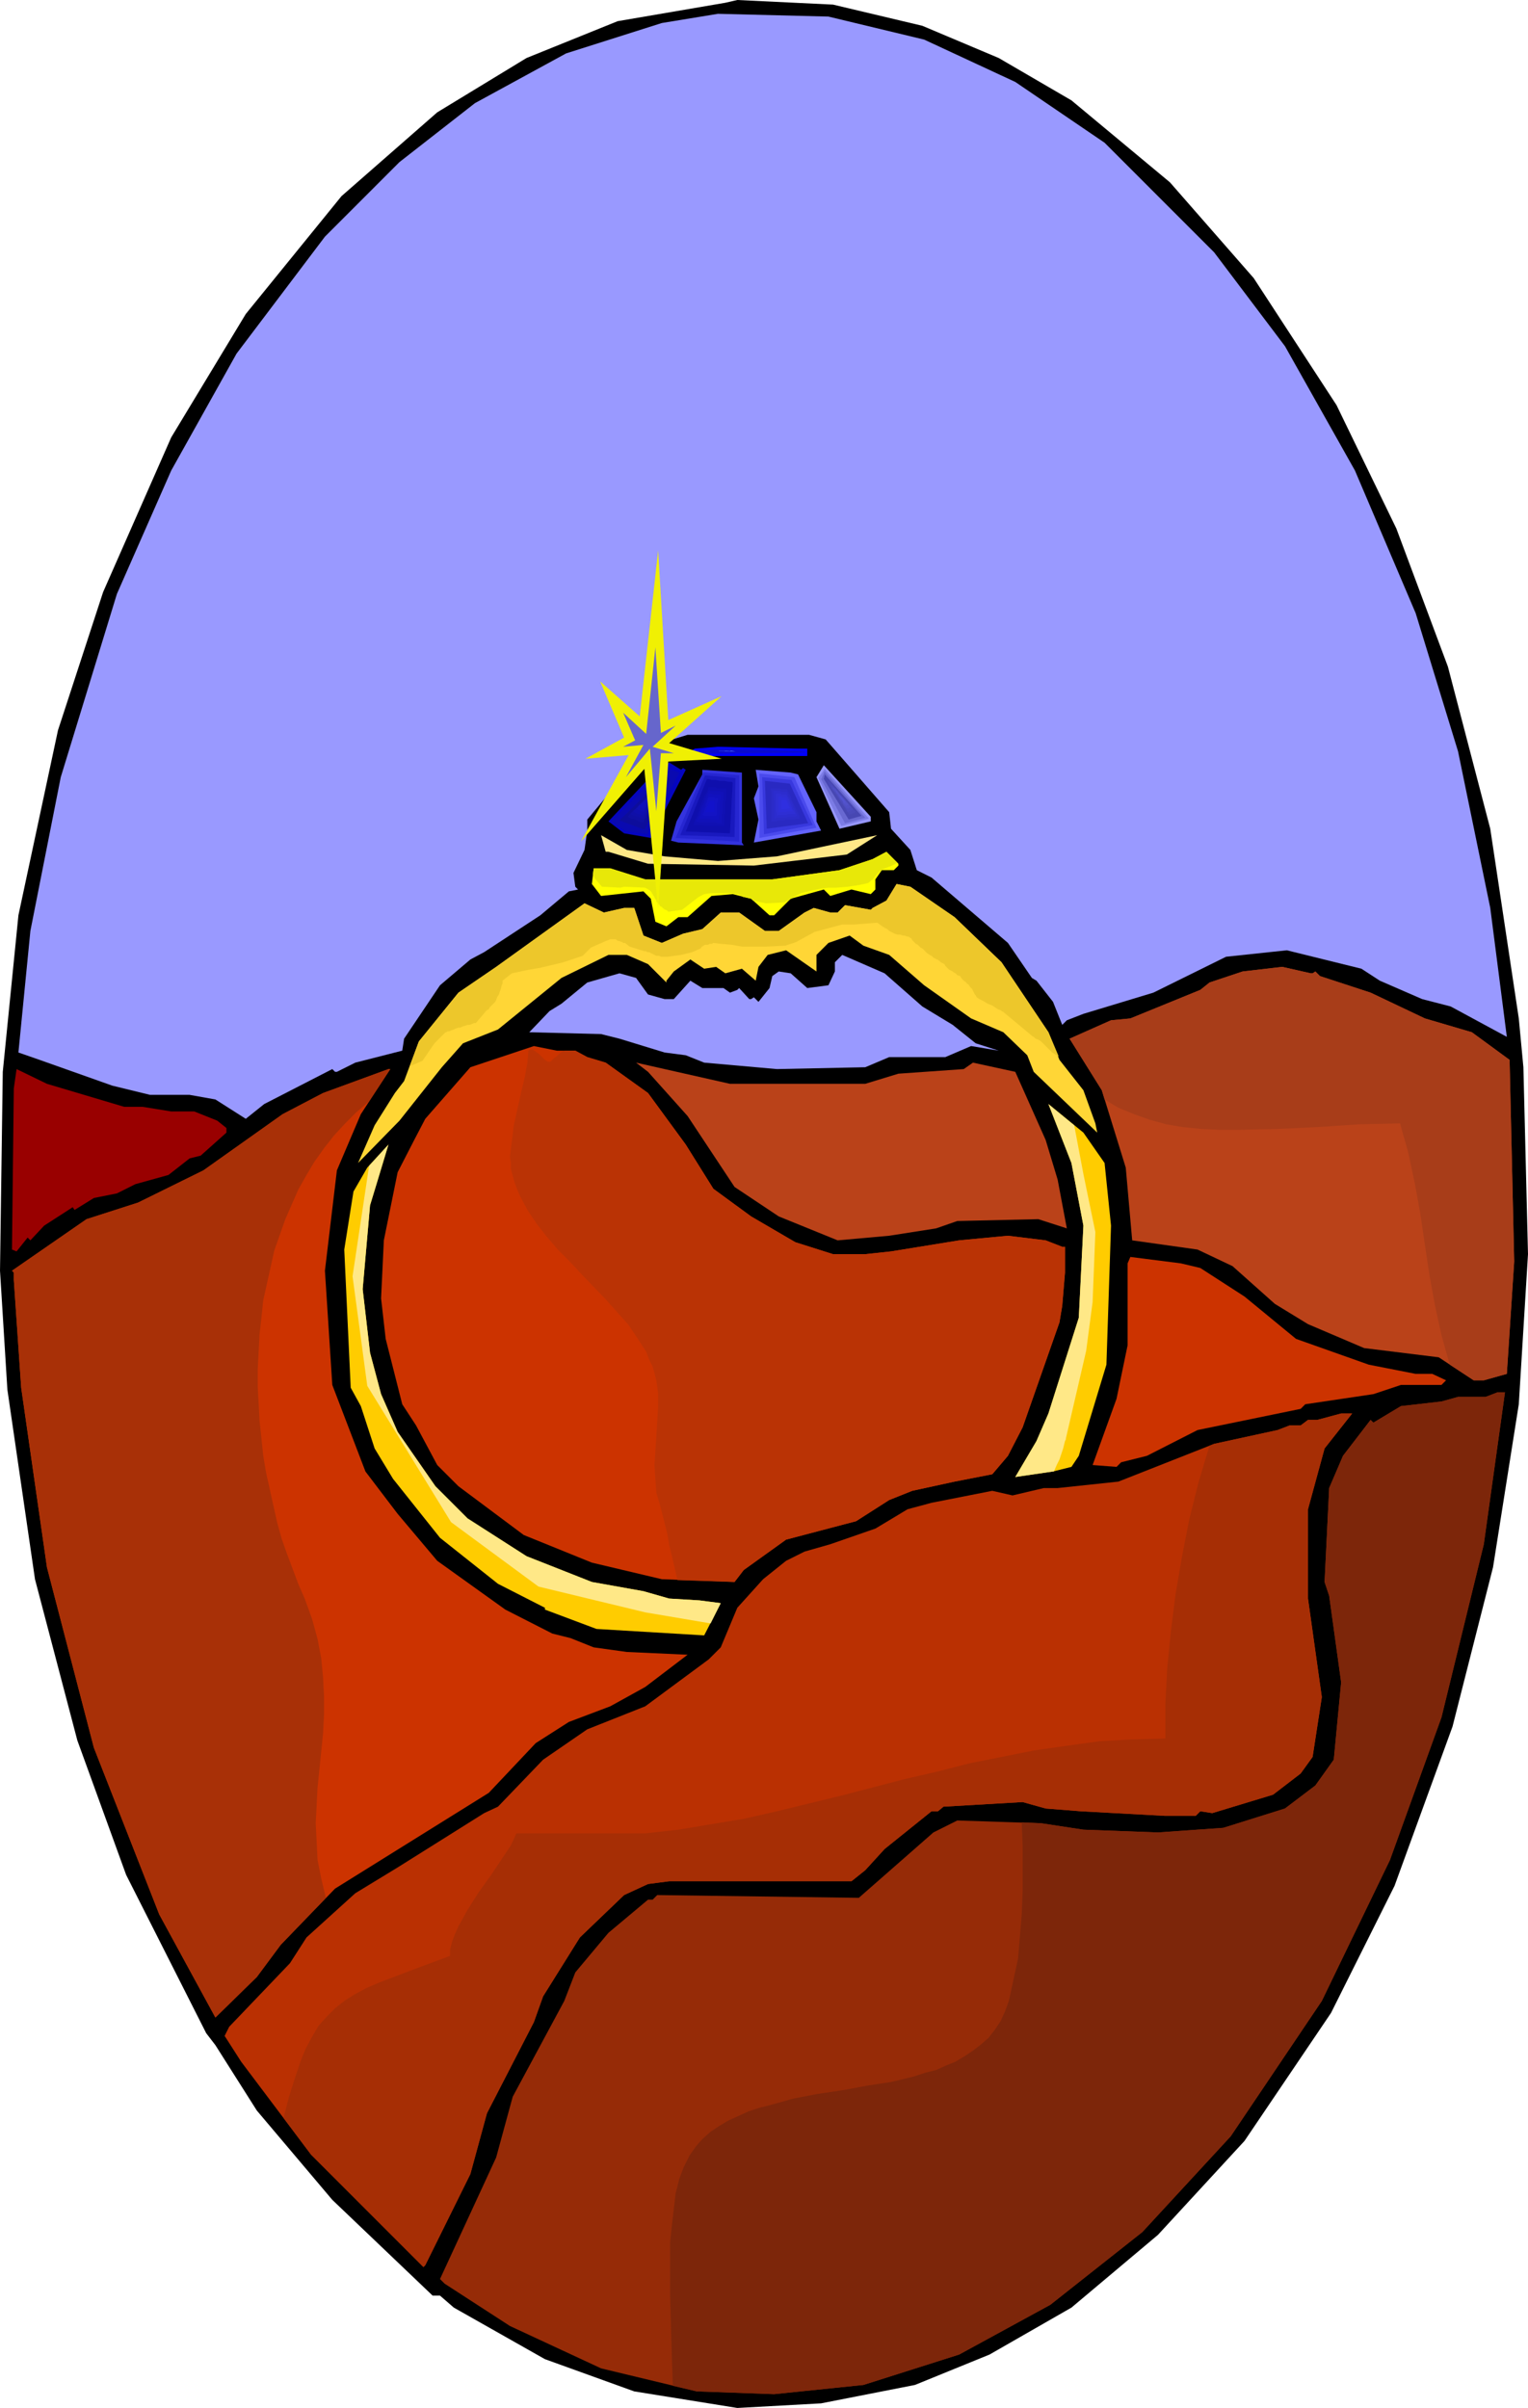 <svg xmlns="http://www.w3.org/2000/svg" fill-rule="evenodd" height="8.712in" preserveAspectRatio="none" stroke-linecap="round" viewBox="0 0 1660 2615" width="5.528in"><style>.pen1{stroke:none}.brush2{fill:#99f}.brush8{fill:#ffe887}.brush11{fill:#ba4219}.brush12{fill:#c30}.brush18{fill:#0d0d9c}.brush26{fill:#0f0fad}.brush34{fill:#2929c2}.brush42{fill:#4747b2}.brush49{fill:#0a0acc}</style><path class="pen1" style="fill:#000" d="m1002 28 83 35 79 46 107 89 91 104 90 138 65 134 56 150 46 176 31 206 5 53 5 203-10 163-28 177-44 173-63 173-69 138-94 139-94 102-94 79-89 51-81 33-102 20-91 5-112-18-97-35-99-56-15-13h-8l-109-104-82-97-45-71-10-13-87-172-53-146-46-175-30-206-8-129 3-216 17-170 43-201 49-150 74-168 81-134 104-128 104-91 97-59 99-40L788 3l13-3 104 5 97 23z"/><path class="pen1 brush2" d="m1004 43 99 46 97 66 119 119 77 102 76 135 66 155 46 150 35 170 18 140-61-33-31-8-46-20-20-13-81-20-66 7-79 39-76 23-18 7-5 5-10-25-18-23-5-3-26-38-83-71-16-8-7-22-21-23-2-18-69-79-18-5H747l-23 7-56 49-30 36v12l-3 21-12 25 2 15 3 3-10 2-31 26-61 40-15 8-33 28-39 58-2 13-51 13-20 10h-2l-3-3-74 38-20 16-33-21-28-5h-43l-41-10-79-28-23-8 13-132 33-167 61-199 59-134 71-127 96-127 81-81 82-64 99-54 104-33 61-10 120 3 104 25z"/><path class="pen1" style="fill:#00f" d="M877 813v8H747l-2-3 10-5 25-2 87 2h10z"/><path class="pen1" style="fill:#0505bf" d="m742 834 3 2-38 74-29-5-17-13 48-51 18-13 13 8 2-2z"/><path class="pen1" style="fill:#9696fc" d="m946 892-34 8-25-56 8-13 51 56v5z"/><path class="pen1" style="fill:#3333de" d="M806 913v2l2 3-71-3-8-2 6-21 28-51v-5l43 3v74z"/><path class="pen1" style="fill:#6363fc" d="m867 841 20 41v10l5 10-73 13 5-25-5-23 5-13-3-18 38 3 8 2z"/><path class="pen1 brush8" d="m722 930 58 5 64-5 109-23-33 21-101 12-115-2-43-13h-3l-5-18 28 16 41 7z"/><path class="pen1" style="fill:#ff0" d="m976 940-5 5h-13l-7 10v11l-5 5-21-5-23 7-7-7-36 10-18 18h-5l-20-18-20-5-23 2-26 23h-10l-13 10-12-5-5-25-8-8-46 5-10-13 2-17h18l38 12h138l73-10 36-12 15-8 13 13v2z"/><path class="pen1" style="fill:#ffd636" d="m1037 996 51 49 51 76 12 30 26 33 13 36 2 10-69-66-7-18-26-25-35-15-51-36-38-33-28-10-15-11-23 8-13 13v18l-33-23-20 5-10 13-3 15-15-13-18 5-10-7-13 2-15-10-18 13-8 10v2l-20-20-23-10h-20l-51 25-69 56-38 15-23 26-46 58-45 46 18-41 22-35 10-13 16-43 43-53 41-28 96-69 21 10 22-5h11l10 30 20 8 23-10 21-5 20-18h20l28 20h15l28-20 10-5 18 5h8l8-8 28 5 2-2 15-8 11-18 15 3 48 33z"/><path class="pen1 brush2" d="m1002 1093 33 20 25 20 25 8-30-5-28 12h-61l-26 11-96 2-79-7-20-8-23-3-49-15-20-5-78-2 22-23 13-8 28-23 35-10 18 5 13 18 18 5h10l18-20 13 8h23l7 5 8-3 2-2 11 12h2l3-2 5 5 12-15 3-13 7-5 13 2 18 16 23-3 7-15v-10l8-8 46 20 41 36z"/><path class="pen1 brush11" d="m1426 1057 3-2 5 5 55 18 59 28 51 15 41 30 5 219-8 122-25 7h-11l-38-25-81-10-61-26-36-22-46-41-38-18-71-10-7-79-26-84-35-56 45-20 21-2 76-31 10-8 36-12 43-5 31 7h2z"/><path class="pen1 brush12" d="m625 1141 13 7 20 6 46 33 41 56 30 48 41 30 48 28 41 13h35l28-3 74-12 53-5 41 5 18 7h3v28l-3 36-3 18-40 114-16 31-17 20-41 8-46 10-25 10-36 23-76 20-46 33-10 13-79-3-76-18-74-30-71-53-23-23-23-43-15-23-18-71-5-44 3-63 15-74 18-35 12-23 49-56 69-23 25 5h20z"/><path class="pen1 brush11" d="m940 1177 36-11 71-5 10-7 46 10 33 74 13 43 10 53-31-10-88 2-23 8-51 8-56 5-64-26-48-32-51-77-43-48-13-10 102 23h147z"/><path class="pen1" style="fill:#900" d="M135 1202h20l31 5h25l25 10 10 8v5l-28 25-12 3-23 18-36 10-20 10-25 5-21 13-2-3-31 20-15 16-3-3-12 15-5-2 2-175 3-21 33 16 84 25z"/><path class="pen1 brush12" d="m392 1210-26 61-13 109 8 124 36 94 35 46 43 51 74 53 51 26 20 5 25 10 36 5 66 3-46 35-38 21-45 17-36 23-51 54-167 104-59 61-26 35-45 44-61-112-71-181-51-196-28-195-8-117v-8l-2-2 81-56 56-18 71-35 86-61 44-23 71-26h2l-32 49z"/><path class="pen1" d="m1200 1263 7 68-5 151-30 99-8 12-20 5-41 6 23-39 13-30 33-104 5-100-13-68-25-64 38 31 23 33zm-798 46-8 91 8 69 12 45 18 41 41 59 35 35 64 41 71 28 56 10 28 8 33 2 23 3-18 35-117-7-56-21v-2l-51-26-63-50-51-64-20-33-15-46-11-20-7-150 10-63 15-26 23-25-13 43-7 23z" style="fill:#fc0"/><path class="pen1 brush12" d="m1304 1377 48 31 56 46 79 28 51 10h18l15 7-5 5h-44l-30 10-74 11-5 5-112 23-55 28-28 7-5 5-26-2 26-72 12-58v-89l3-7 55 7 21 5z"/><path class="pen1" style="fill:#962b07" d="m1612 1677-46 188-56 155-74 153-99 147-96 104-100 79-99 54-104 33-97 10-84-3-104-25-99-46-71-46-5-5 61-132 18-66 56-104 12-31 36-43 43-36h5l5-5 219 3 81-71 26-13 91 3 46 7 81 3 71-5 67-21 33-25 20-28 8-84-13-94-5-15 5-102 15-35 30-39 3 3 30-18 44-5 18-5h30l13-5h8l-23 165z"/><path class="pen1" style="fill:#ba3002" d="m1439 1573-18 66v97l15 107-10 65-13 18-30 23-66 20-13-2-5 5h-33l-92-5-38-3-25-7-86 5-6 5h-7l-51 41-21 23-15 12H727l-23 3-26 12-48 46-40 64-10 28-51 99-18 66-49 99-2 2-122-122-76-101-16-25-2-3 5-10 66-69 18-28 53-48 46-28 94-59 15-7 49-51 48-33 63-25 69-51 13-13 18-43 28-31 25-20 20-10 28-8 49-17 35-21 26-7 66-13 22 5 34-8h15l66-7 104-41 46-10 23-5 13-5h12l8-6h10l26-7h12l-30 38z"/><path class="pen1" style="fill:#0a0ab0" d="m723 834-59 58 15 10 24 4 35-67-15-5z"/><path class="pen1 brush18" d="m723 842-50 49 27 10 28-54-5-5z"/><path class="pen1 brush18" d="M721 851v-5l-43 44 20 7 23-46z"/><path class="pen1" style="fill:#0f0fa2" d="M717 854h1v-4l-5 4-4 5-5 5-4 4-5 5-4 5-5 4-4 5 2 1 2 1h2l2 1 2 1 2 1 3 1h2l2-5 2-4 3-5 2-5 2-5 3-5 2-5 2-5z"/><path class="pen1" style="fill:#0f0fa8" d="M714 857v-2l1-1v-1l-4 4-4 4-4 4-3 4-4 4-4 4-3 3-4 4 2 1 1 1h2l2 1h2l1 1 2 1h2l2-4 2-4 2-4 2-4 2-4 1-4 2-4 2-4z"/><path class="pen1" style="fill:#0f0fae" d="M711 860v-3l-3 3-2 3-3 3-3 3-3 3-3 3-3 3-3 3 1 1 2 1h1l1 1h2l1 1h2l1 1 2-4 1-3 2-3 1-3 2-3 1-3 2-4 1-3z"/><path class="pen1" style="fill:#1010b4" d="M708 863v-2l-2 2-2 3-2 2-2 2-2 2-3 2-2 3-2 2h2l1 1h1l1 1h2l1 1 1-3 1-2 2-2 1-2 1-3 1-2 1-2 1-3z"/><path class="pen1" style="fill:#1010ba" d="M705 866v-1l-11 11 5 2 6-12z"/><path class="pen1" style="fill:#2626d1" d="m764 839-30 71 69 4v-72l-39-3z"/><path class="pen1" style="fill:#1919bf" d="m766 842-27 65 59 2 1-64-33-3z"/><path class="pen1 brush26" d="m768 846-23 57 48 2 3-55-1-1h-3l-5-1h-5l-5-1h-4l-3-1h-2z"/><path class="pen1 brush26" d="m769 851-19 49 39 1 3-48-23-2z"/><path class="pen1" style="fill:#1010b3" d="m770 855-2 5-3 5-2 5-2 5-2 6-2 5-2 5-2 5h8l5 1h21v-10l1-5v-10l1-5v-11h-10l-2-1h-7z"/><path class="pen1" style="fill:#1111b9" d="m770 858-2 5-2 4-1 4-2 4-2 5-1 4-2 4-2 4 4 1h17l3 1h4v-9l1-4v-8l1-5v-8h-2l-2-1h-10l-2-1z"/><path class="pen1" style="fill:#1111bf" d="m770 862-1 4-2 3-1 3-1 4-2 3-1 3-1 4-2 3h11l3 1h8v-3l1-4v-13l1-3v-4h-8l-2-1h-3z"/><path class="pen1" style="fill:#1313c5" d="m770 866-1 2-1 3-1 2v3l-1 2-1 3-1 2-1 2 2 1h13l1-2v-12l1-3v-2h-3l-1-1h-6z"/><path class="pen1" style="fill:#1212cb" d="m771 870-5 12h10v-12h-5z"/><path class="pen1" style="fill:#4a4aed" d="m825 840 38 4 24 55-62 11v-70z"/><path class="pen1" style="fill:#3838de" d="m828 844 32 3 23 49-53 10-2-62z"/><path class="pen1 brush34" d="m831 848 2 52 45-6-20-43-27-3z"/><path class="pen1 brush34" d="M839 853h-4l1 42 36-3-17-37-16-2z"/><path class="pen1" style="fill:#2b2bc8" d="M842 856h-5l1 4v32h4l4-1h4l4-1h8l3-1h4l-1-4-2-4-2-4-2-4-2-4-1-4-2-4-2-4h-7l-1-1h-5z"/><path class="pen1" style="fill:#2c2cce" d="M844 859h-4v7l1 4v19l3-1h10l3-1h6l3-1-1-3-1-3-2-3-1-4-2-3-1-3-2-3-1-4h-6l-1-1h-4z"/><path class="pen1" style="fill:#2e2ed4" d="M846 862h-3v18l1 3v3l2-1h8l2-1h8l-1-3-2-2-1-3-1-3-1-2-1-3-1-2-2-3h-5l-1-1h-2z"/><path class="pen1" style="fill:#2e2eda" d="M848 865h-2v17h8l1-1h6l-1-2-1-2-1-2v-1l-1-2-1-2-1-2-1-2h-5v-1h-1z"/><path class="pen1" style="fill:#2f2fe0" d="M850 869h-1v10l9-1-4-9h-4z"/><path class="pen1" style="fill:#7c7ce5" d="m896 835 48 54-30 8-25-52 7-10z"/><path class="pen1" style="fill:#6868d1" d="m896 838 44 50-22 6-26-48 1-1v-1l1-2 1-2v-1l1-1z"/><path class="pen1 brush42" d="m896 841 40 45-14 4-27-44 1-5z"/><path class="pen1 brush42" d="m898 849-1-4 35 40-8 3-26-39z"/><path class="pen1" style="fill:#4a4ab8" d="M900 851v-3l4 4 3 5 4 4 4 4 4 4 3 4 4 5 4 4h-1l-1 1h-2l-1 1h-1l-1 1-3-4-3-5-3-4-2-4-3-4-3-4-3-4-3-5z"/><path class="pen1" style="fill:#4c4cbe" d="M903 854v-2l3 3 3 3 3 4 3 3 3 4 3 3 3 4 3 3h-1v1h-2v1h-2l-1 1-2-4-2-3-3-4-2-3-2-4-2-3-3-3-2-4z"/><path class="pen1" style="fill:#4f4fc4" d="M906 857h-1v-2l3 2 2 3 2 3 3 3 2 2 3 3 2 3 2 2v1h-2v1h-2l-2-2-2-3-1-3-2-2-2-3-2-3-2-3-1-2z"/><path class="pen1" style="fill:#5252ca" d="M908 859v-1l2 2 1 2 2 2 2 2 2 2 1 2 2 2 2 2h-2v1h-1l-2-2-1-2-1-2-2-2-1-2-1-2-2-2-1-2z"/><path class="pen1" style="fill:#5353d0" d="m911 862-1-1 9 10-2 1-6-10z"/><path class="pen1" style="fill:#0505e5" d="m750 818 15-4 14-2 95 3 1 3-106 1-19-1z"/><path class="pen1 brush49" d="m760 817 18-3 93 2v1l-95 1-16-1z"/><path class="pen1 brush49" d="m773 816 3-1 81 1h-84z"/><path class="pen1" style="fill:#1c26d6" d="M779 816h2v-1h9l9 1h52-72z"/><path class="pen1" style="fill:#2d42e0" d="M785 816h2l1-1 7 1h50-60z"/><path class="pen1" style="fill:#435feb" d="M792 816h1l1-1 5 1h39-46z"/><path class="pen1" style="fill:#547df5" d="M798 816h34-34z"/><path class="pen1" style="fill:#69f" d="M804 816h22-22z"/><path class="pen1" style="fill:#e8e808" d="m644 950 3 5 7 8 20 1 4-1 23 1 5 3 1 1 1 1v1l1 1 1 2 1 1v1l1 1v1h1v2l1 1 2 2 1 2 2 1 2 2 2 1 2 1 1 1h1l14-2 13-10 5-4 6-3 7-1h20l10 1 5 3 9 2 2 2 14 3 20-1 6-3 1-1h1l1-1 9-5 12-3 10-2 8-1h9l12-1 13-2 9-2 5-4 6-7 5-4 10-4 6-3-12-12-15 8-36 12-73 10H701l-38-12h-18l-1 7z"/><path class="pen1" style="fill:#edc72b" d="m445 1158 14-6 13-19 12-12h1l1-1h2l2-1 3-1 2-1 3-1h2l2-1 3-1 3-1h2l3-1 2-1h2l11-13 1-1 2-1 1-2 2-2 2-2 2-2 1-2 1-3 2-3 1-3 1-3 1-4 1-2v-3l10-8 19-4 12-2 25-6 21-7 9-9 16-7 5-2h6l1 1 2 1h1l2 1h1l1 1h2l5 4 16 5h2l1 1h2l2 1 2 1 2 1 2 1h3l2 1h7l15-2 12-3 9-4 1-1v-1h1l1-1 2-1h3l2-1h3v-1h1l8 1 12 1 11 2h26l21-1 12-4 9-5 11-6 30-8h13l25-2 7 5h1v1h1l2 1 1 1 1 1 2 1 2 1 2 1 3 1h3l3 1h2l2 1h2l1 1 2 1 1 2 2 2 2 2 2 1 1 1 1 1 1 1 2 1 1 1 2 2 2 2 3 2 2 1 2 2 2 1 2 1h1v1h1l1 1 1 1 2 1 2 1 1 2 2 2 2 2 2 1 2 1 1 1 2 1 2 2 3 1 2 3 2 2 1 1h1v1h1v1l2 1 2 3 2 2 1 2 1 2 1 2 1 1 1 2 3 2 4 2 5 3 5 2 3 2 3 2 3 1 1 1 2 1 30 25 1 1 2 1 2 2 3 1 3 2 2 2 3 3 2 2 1 1 2 2 1 1 1 1 2 1 1 1 2 1v1h2l-11-26-51-76-51-49-48-33-15-3-11 18-15 8-2 2-28-5-8 8h-8l-18-5-10 5-28 20h-15l-28-20h-20l-20 18-21 5-23 10-20-8-10-30h-11l-22 5-21-10-96 69-41 28-43 53-10 27z"/><path class="pen1" style="fill:#ba3305" d="m574 1141-1 13-3 16-4 17-4 18-4 18-2 17-1 8-1 8 1 7v6l2 8 2 7 3 8 3 7 8 15 10 15 11 14 12 14 13 13 13 14 26 27 25 28 10 15 9 14 3 8 4 8 2 7 2 8 2 14v15l-1 16-1 16-1 16-1 15 1 15 1 15 3 10 3 11 3 12 3 12 2 12 3 12 3 13 3 13 62 2 10-13 46-33 76-20 36-23 25-10 46-10 41-8 17-20 16-31 40-114 3-18 3-36v-28h-3l-18-7-41-5-53 5-74 12-28 3h-35l-41-13-48-28-41-30-30-48-41-56-46-33-20-6-13-7h-11l-3 1-2 1-2 2-2 2-3 2-2 2-2 2h-3l-3-2-3-3-3-3-4-3-3-2h-3l-2 1z"/><path class="pen1" style="fill:#a83007" d="m401 1196-14 12-12 12-12 13-11 14-10 14-9 15-9 16-7 16-7 16-6 17-6 17-4 18-4 18-4 18-2 19-2 18-1 19-1 19v19l1 18 1 19 2 19 2 19 3 18 4 18 4 18 4 18 5 18 6 17 6 16 6 16 7 16 8 22 6 22 4 21 2 21 1 20v20l-1 20-2 20-4 39-2 39 1 20 1 20 4 20 5 21-49 51-26 35-45 44-61-112-71-181-51-196-28-195-8-117v-8l-2-2 81-56 56-18 71-35 86-61 44-23 71-26h2l-23 35z"/><path class="pen1" style="fill:#a62e05" d="m308 2300 6-23 6-19 6-18 6-15 7-13 7-12 9-10 9-9 10-8 11-7 13-7 14-6 34-13 43-16v-7l2-8 3-8 4-9 10-18 12-19 13-18 12-18 10-15 6-13h140l36-4 36-6 36-6 35-8 70-17 69-18 35-8 35-9 35-7 35-7 35-5 36-5 35-2 37-1v-37l2-39 4-40 5-40 7-41 8-41 10-40 12-40 5-2 46-10 23-5 13-5h12l8-6h10l26-7h12l-30 38-18 66v97l15 107-10 65-13 18-30 23-66 20-13-2-5 5h-33l-92-5-38-3-25-7-86 5-6 5h-7l-51 41-21 23-15 12H727l-23 3-26 12-48 46-40 64-10 28-51 99-18 66-49 99-2 2-122-122-30-40z"/><path class="pen1" style="fill:#7d260a" d="m731 2591-1-28-1-34-1-37v-57l2-19 2-17 2-17 4-16 5-13 6-12 7-10 7-8 9-8 9-6 10-6 11-5 11-5 12-4 12-3 25-7 26-5 27-4 27-5 26-4 25-6 12-4 12-3 11-5 10-4 10-6 9-6 9-7 8-7 7-9 6-9 5-11 4-11 5-23 5-23 2-24 2-24 1-25v-50l-1-25 21 1 46 7 81 3 71-5 67-21 33-25 20-28 8-84-13-94-5-15 5-102 15-35 30-39 3 3 30-18 44-5 18-5h30l13-5h8l-23 165-46 188-56 155-74 153-99 147-96 104-100 79-99 54-104 33-97 10-84-3-26-6z"/><path class="pen1" style="fill:#a83d19" d="m1200 1194 15 9 17 7 17 6 18 5 18 3 20 2 20 1h20l43-1 43-2 45-3 45-1 9 32 7 33 6 33 5 34 5 33 6 33 7 32 9 32 26 17h11l25-7 8-122-5-219-41-30-51-15-59-28-55-18-5-5-3 2h-2l-31-7-43 5-36 12-10 8-76 31-21 2-45 20 35 56 3 10z"/><path class="pen1 brush8" d="m401 1266-18 120 16 119 91 148 95 70 116 28 71 12 11-22-23-3-33-2-28-8-56-10-71-28-64-41-35-35-41-59-18-41-12-45-8-69 8-91 7-23 13-43-21 23zm766-44 10 53 13 63-3 76-7 53-22 95v1l-1 2-1 4-1 4-2 6-2 6-3 6-3 7h-1l-41 6 23-39 13-30 33-104 5-100-13-68-25-64 28 23z"/><path class="pen1" style="fill:#f0f003" d="m636 824 42-23-26-61 43 38 20-180 11 184 58-26-57 51 57 17-58 3-11 160-15-152-69 79 52-94-47 4z"/><path class="pen1" style="fill:#66c" d="m690 804-13-30 25 23 10-94 6 93 16-8-25 23 23 7h-14l-5 63-7-68-26 31 19-35-22 2 13-7z"/></svg>
